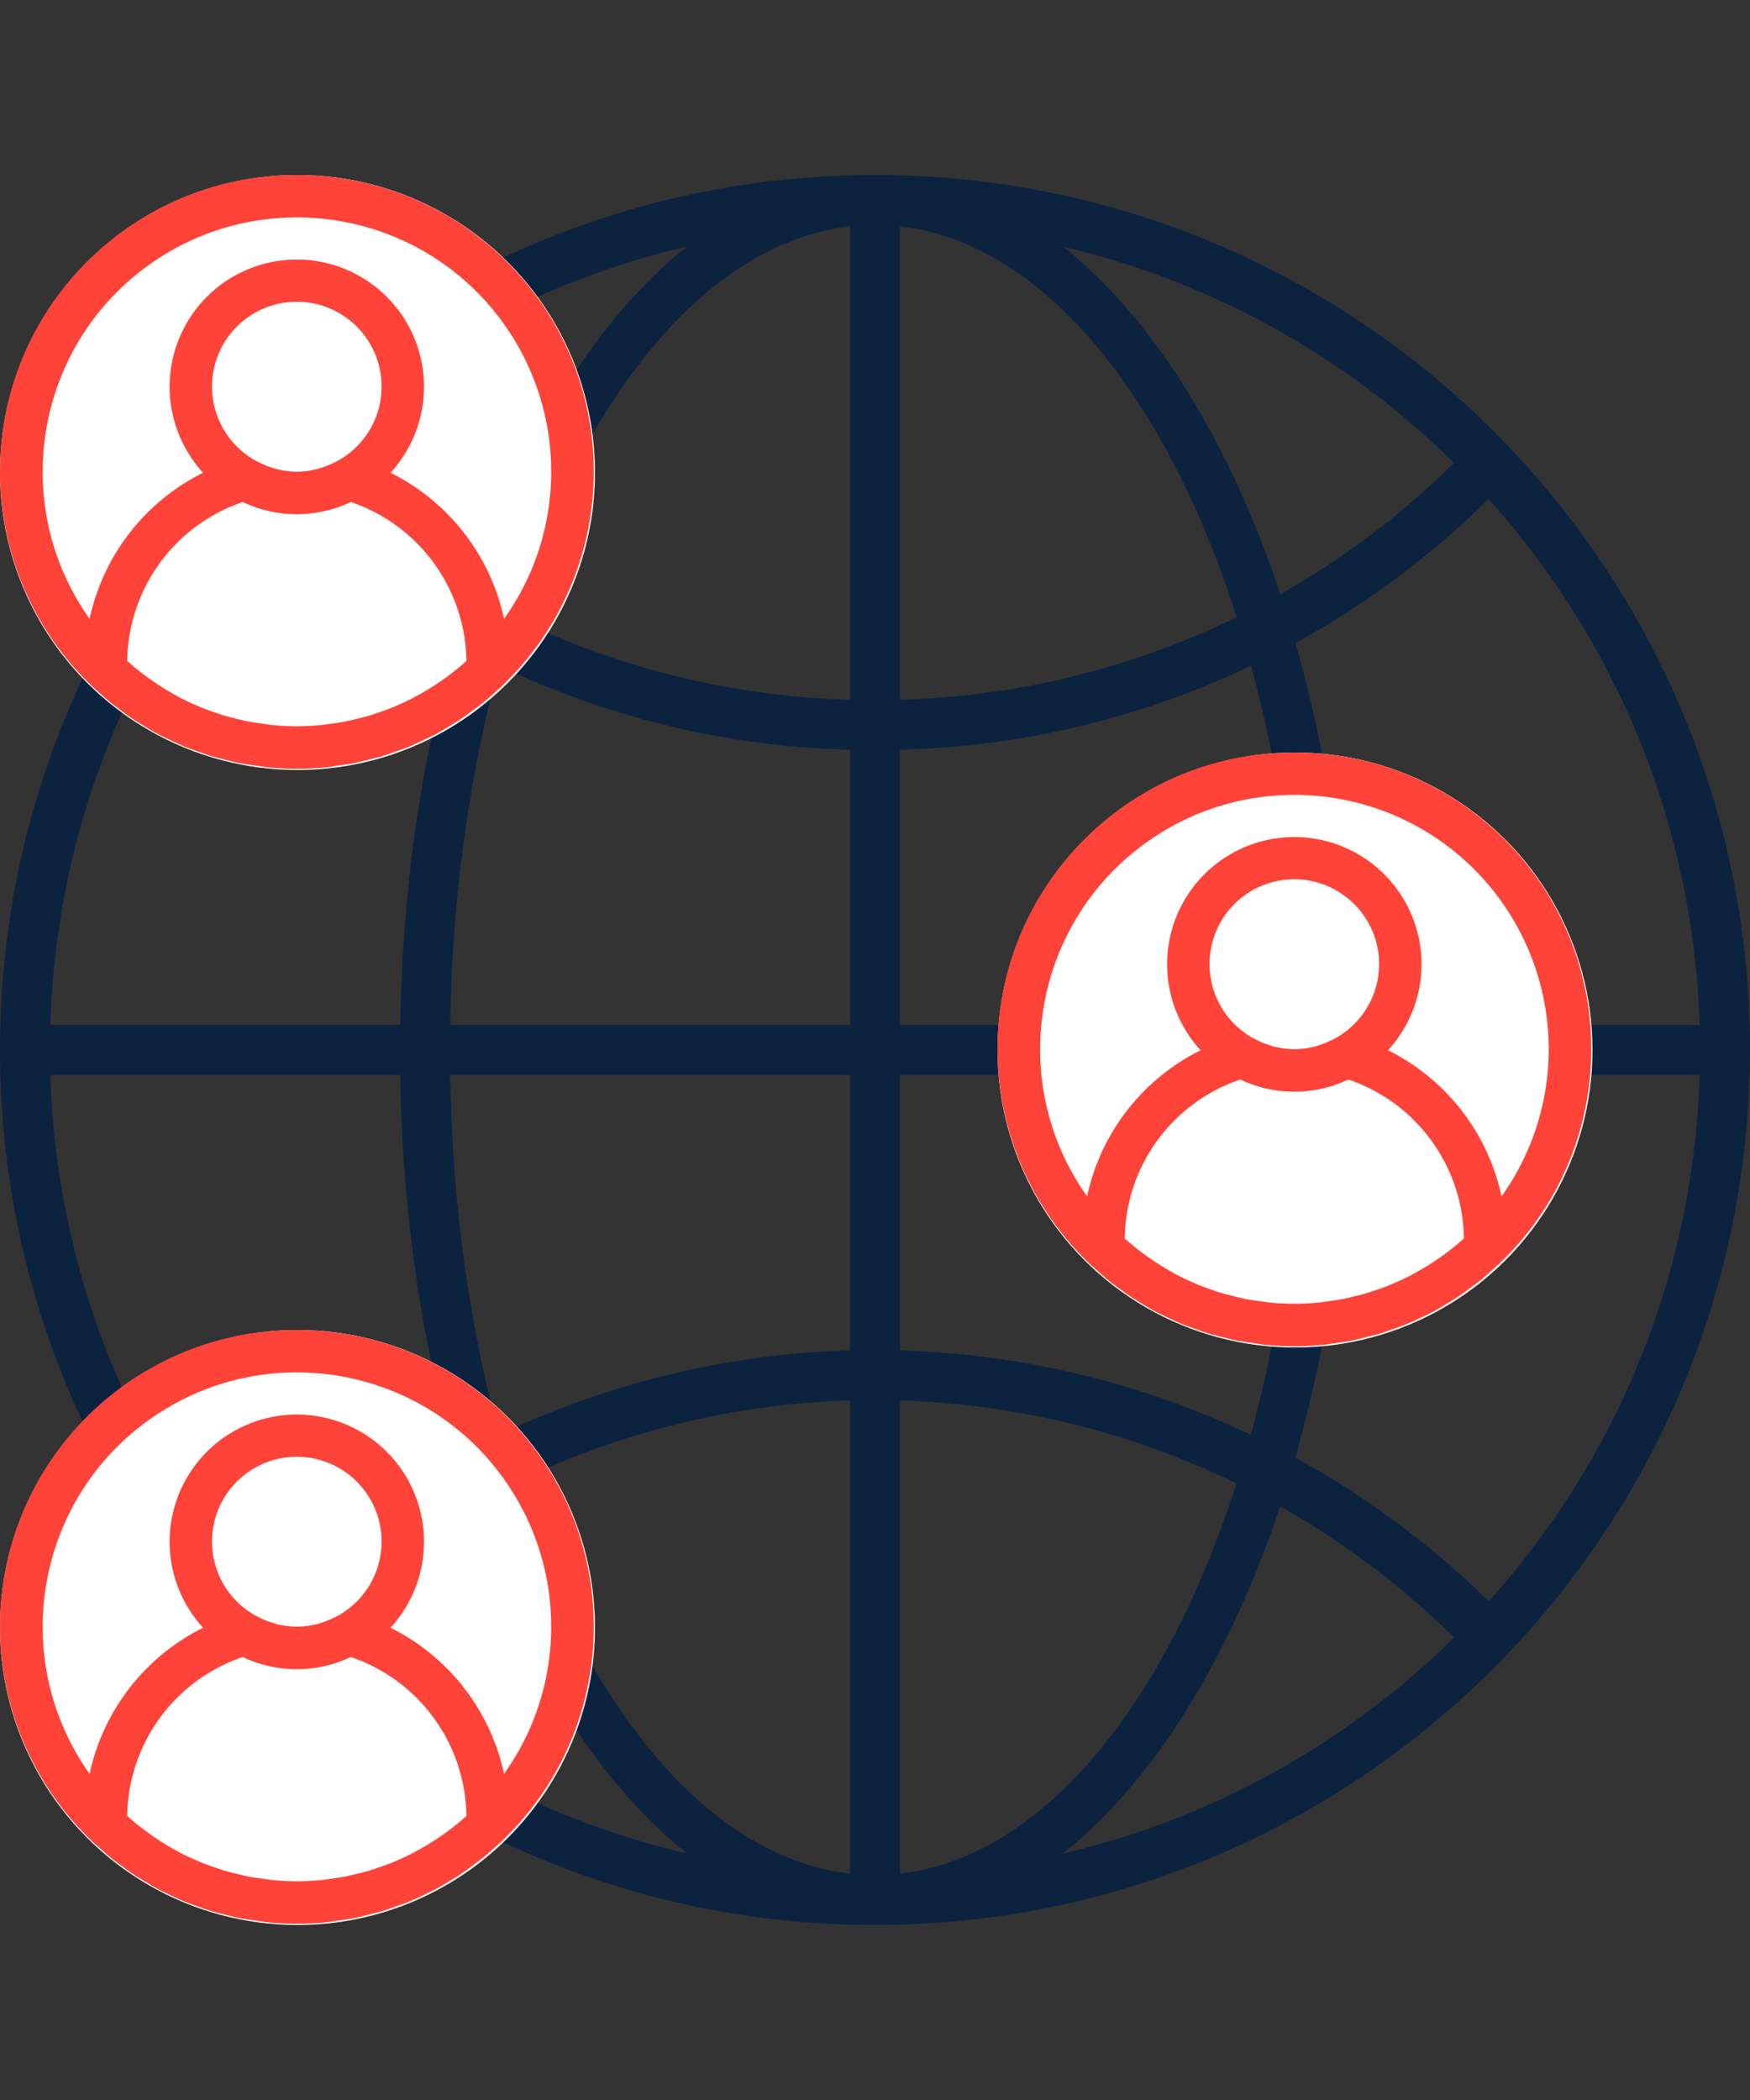 <svg xmlns="http://www.w3.org/2000/svg" width="100" height="120"><rect width="100%" height="100%" fill="#333333" stroke="none"/><g fill="none" fill-rule="evenodd" transform="translate(0 10)"><g fill="#0C2340"><path fill-rule="nonzero" d="M50 100C22.386 100 0 77.614 0 50S22.386 0 50 0s50 22.386 50 50c-.031 27.601-22.399 49.969-50 50zm0-97.143C23.964 2.857 2.857 23.964 2.857 50S23.964 97.143 50 97.143 97.143 76.036 97.143 50C97.113 23.976 76.024 2.886 50 2.857z"/><path d="M84.067 84.559a47.143 47.143 0 00-68.134 0l-2.064-1.976a50 50 0 0172.264 0l-2.066 1.976zM50 32.857a49.571 49.571 0 01-36.131-15.441l2.064-1.976A46.736 46.736 0 0050 30a46.736 46.736 0 0034.067-14.559l2.064 1.976A49.571 49.571 0 0150 32.857z"/><path fill-rule="nonzero" d="M50 100c-14.967 0-27.143-22.429-27.143-50S35.033 0 50 0s27.143 22.429 27.143 50S64.967 100 50 100zm0-97.143C36.609 2.857 25.714 24 25.714 50S36.61 97.143 50 97.143C63.391 97.143 74.286 76 74.286 50S63.39 2.857 50 2.857z"/><path d="M48.571 1.429h2.858v97.142h-2.858z"/><path d="M1.429 48.571h97.142v2.858H1.429z"/></g><circle cx="17" cy="17" r="17" fill="#FFF"/><path fill="#FF4338" fill-rule="nonzero" d="M29.223 5.221A16.939 16.939 0 0016.96.001C7.605-.011.012 7.563 0 16.919a16.94 16.94 0 005.22 12.253c.01.01.014.024.024.032.098.095.204.175.304.266.272.242.545.493.832.726.154.122.314.243.471.354.272.202.543.405.826.591.193.122.392.243.59.364.26.157.521.316.791.46.23.121.463.225.696.336.254.12.505.242.765.35.26.11.522.195.787.29.264.094.491.181.745.258.285.087.579.153.87.225.242.059.477.127.726.175.335.067.674.11 1.013.155.21.03.414.07.626.091a17.16 17.16 0 001.68.085c.564 0 1.123-.03 1.678-.085.212-.02.417-.062.626-.09.34-.047.679-.09 1.013-.156.242-.048.485-.12.727-.175.29-.072.584-.139.87-.225.253-.077.498-.172.745-.259.247-.087.528-.181.786-.288.258-.107.511-.231.766-.351.232-.11.466-.215.695-.336.27-.144.53-.303.792-.46.198-.121.396-.232.589-.364.284-.186.555-.388.826-.59.158-.122.318-.231.471-.355.288-.23.56-.474.833-.726.099-.091.206-.171.304-.266.01-.008.013-.023.023-.032 6.755-6.472 6.985-17.195.513-23.95zM26.5 27.903a14.013 14.013 0 01-1.089.863 13.472 13.472 0 01-1.171.76c-.213.12-.43.242-.65.363a16.656 16.656 0 01-1.222.56c-.214.087-.442.168-.666.243-.205.07-.41.143-.617.205-.242.072-.495.132-.746.192-.196.046-.39.098-.589.137-.287.056-.58.095-.874.135-.167.021-.333.052-.502.069-.465.044-.936.071-1.412.071-.476 0-.948-.026-1.413-.071-.168-.017-.334-.048-.501-.07-.295-.04-.588-.078-.875-.134-.199-.039-.393-.09-.589-.137-.25-.06-.5-.12-.746-.192-.207-.062-.412-.135-.617-.205a16.757 16.757 0 01-.666-.242 12.49 12.49 0 01-.632-.277 11.057 11.057 0 01-1.24-.648 14.963 14.963 0 01-1.171-.76 14.374 14.374 0 01-1.09-.862c-.052-.04-.1-.09-.153-.137a9.72 9.72 0 016.606-9.08 7.183 7.183 0 006.17 0 9.72 9.72 0 016.607 9.08c-.051.046-.1.092-.152.137zM12.736 9.713a4.846 4.846 0 116.599 6.6c-.006 0-.013 0-.02.007-.322.178-.661.322-1.013.429-.063.018-.122.042-.188.058-.121.031-.249.053-.373.075a4.907 4.907 0 01-.711.071h-.139a4.907 4.907 0 01-.71-.071c-.122-.022-.25-.044-.374-.075-.064-.016-.12-.04-.188-.058a5.128 5.128 0 01-1.012-.43l-.022-.007a4.846 4.846 0 01-1.849-6.598zm16.065 15.651a12.174 12.174 0 00-6.486-8.35 7.268 7.268 0 10-10.709 0 12.175 12.175 0 00-6.486 8.35C.475 18.821 2.013 9.751 8.557 5.105 15.1.46 24.17 2 28.815 8.542a14.53 14.53 0 012.682 8.419c0 3.013-.942 5.952-2.696 8.403z"/><g transform="translate(0 66)"><circle cx="17" cy="17" r="17" fill="#FFF"/><path fill="#FF4338" fill-rule="nonzero" d="M29.223 5.221A16.939 16.939 0 0016.96.001C7.605-.011.012 7.563 0 16.919a16.94 16.94 0 005.22 12.253c.01.01.014.024.024.032.098.095.204.175.304.266.272.242.545.493.832.726.154.122.314.243.471.354.272.202.543.405.826.591.193.122.392.243.59.364.26.157.521.316.791.46.23.121.463.225.696.336.254.12.505.242.765.35.26.11.522.195.787.29.264.094.491.181.745.258.285.087.579.153.87.225.242.059.477.127.726.175.335.067.674.11 1.013.155.21.03.414.07.626.091a17.16 17.16 0 001.68.085c.564 0 1.123-.03 1.678-.085.212-.02.417-.062.626-.09.34-.047.679-.09 1.013-.156.242-.048.485-.12.727-.175.29-.072.584-.139.87-.225.253-.077.498-.172.745-.259.247-.087.528-.181.786-.288.258-.107.511-.231.766-.351.232-.11.466-.215.695-.336.27-.144.53-.303.792-.46.198-.121.396-.232.589-.364.284-.186.555-.388.826-.59.158-.122.318-.231.471-.355.288-.23.56-.474.833-.726.099-.091.206-.171.304-.266.01-.008.013-.023.023-.032 6.755-6.472 6.985-17.195.513-23.95zM26.5 27.903a14.013 14.013 0 01-1.089.863 13.472 13.472 0 01-1.171.76c-.213.12-.43.242-.65.363a16.656 16.656 0 01-1.222.56c-.214.087-.442.168-.666.243-.205.07-.41.143-.617.205-.242.072-.495.132-.746.192-.196.046-.39.098-.589.137-.287.056-.58.095-.874.135-.167.021-.333.052-.502.069-.465.044-.936.071-1.412.071-.476 0-.948-.026-1.413-.071-.168-.017-.334-.048-.501-.07-.295-.04-.588-.078-.875-.134-.199-.039-.393-.09-.589-.137-.25-.06-.5-.12-.746-.192-.207-.062-.412-.135-.617-.205a16.757 16.757 0 01-.666-.242 12.49 12.49 0 01-.632-.277 11.057 11.057 0 01-1.24-.648 14.963 14.963 0 01-1.171-.76 14.374 14.374 0 01-1.09-.862c-.052-.04-.1-.09-.153-.137a9.72 9.72 0 016.606-9.08 7.183 7.183 0 006.17 0 9.72 9.72 0 016.607 9.08c-.051.046-.1.092-.152.137zM12.736 9.713a4.846 4.846 0 116.599 6.6c-.006 0-.013 0-.02.007-.322.178-.661.322-1.013.429-.063.018-.122.042-.188.058-.121.031-.249.053-.373.075a4.907 4.907 0 01-.711.071h-.139a4.907 4.907 0 01-.71-.071c-.122-.022-.25-.044-.374-.075-.064-.016-.12-.04-.188-.058a5.128 5.128 0 01-1.012-.43l-.022-.007a4.846 4.846 0 01-1.849-6.598zm16.065 15.651a12.174 12.174 0 00-6.486-8.35 7.268 7.268 0 10-10.709 0 12.175 12.175 0 00-6.486 8.35C.475 18.821 2.013 9.751 8.557 5.105 15.1.46 24.17 2 28.815 8.542a14.53 14.53 0 012.682 8.419c0 3.013-.942 5.952-2.696 8.403z"/></g><g transform="translate(57 33)"><circle cx="17" cy="17" r="17" fill="#FFF"/><path fill="#FF4338" fill-rule="nonzero" d="M29.223 5.221A16.939 16.939 0 0016.96.001C7.605-.011.012 7.563 0 16.919a16.94 16.94 0 005.22 12.253c.01.01.014.024.024.032.098.095.204.175.304.266.272.242.545.493.832.726.154.122.314.243.471.354.272.202.543.405.826.591.193.122.392.243.59.364.26.157.521.316.791.46.23.121.463.225.696.336.254.12.505.242.765.35.26.11.522.195.787.29.264.094.491.181.745.258.285.087.579.153.87.225.242.059.477.127.726.175.335.067.674.11 1.013.155.21.03.414.07.626.091a17.16 17.16 0 001.68.085c.564 0 1.123-.03 1.678-.085.212-.02.417-.062.626-.09.34-.047.679-.09 1.013-.156.242-.048.485-.12.727-.175.29-.072.584-.139.87-.225.253-.077.498-.172.745-.259.247-.087.528-.181.786-.288.258-.107.511-.231.766-.351.232-.11.466-.215.695-.336.27-.144.53-.303.792-.46.198-.121.396-.232.589-.364.284-.186.555-.388.826-.59.158-.122.318-.231.471-.355.288-.23.56-.474.833-.726.099-.091.206-.171.304-.266.01-.008.013-.023.023-.032 6.755-6.472 6.985-17.195.513-23.95zM26.5 27.903a14.013 14.013 0 01-1.089.863 13.472 13.472 0 01-1.171.76c-.213.12-.43.242-.65.363a16.656 16.656 0 01-1.222.56c-.214.087-.442.168-.666.243-.205.07-.41.143-.617.205-.242.072-.495.132-.746.192-.196.046-.39.098-.589.137-.287.056-.58.095-.874.135-.167.021-.333.052-.502.069-.465.044-.936.071-1.412.071-.476 0-.948-.026-1.413-.071-.168-.017-.334-.048-.501-.07-.295-.04-.588-.078-.875-.134-.199-.039-.393-.09-.589-.137-.25-.06-.5-.12-.746-.192-.207-.062-.412-.135-.617-.205a16.757 16.757 0 01-.666-.242 12.49 12.49 0 01-.632-.277 11.057 11.057 0 01-1.24-.648 14.963 14.963 0 01-1.171-.76 14.374 14.374 0 01-1.09-.862c-.052-.04-.1-.09-.153-.137a9.72 9.72 0 016.606-9.08 7.183 7.183 0 006.17 0 9.72 9.72 0 016.607 9.08c-.051.046-.1.092-.152.137zM12.736 9.713a4.846 4.846 0 116.599 6.6c-.006 0-.013 0-.02.007-.322.178-.661.322-1.013.429-.063.018-.122.042-.188.058-.121.031-.249.053-.373.075a4.907 4.907 0 01-.711.071h-.139a4.907 4.907 0 01-.71-.071c-.122-.022-.25-.044-.374-.075-.064-.016-.12-.04-.188-.058a5.128 5.128 0 01-1.012-.43l-.022-.007a4.846 4.846 0 01-1.849-6.598zm16.065 15.651a12.174 12.174 0 00-6.486-8.35 7.268 7.268 0 10-10.709 0 12.175 12.175 0 00-6.486 8.35C.475 18.821 2.013 9.751 8.557 5.105 15.1.46 24.17 2 28.815 8.542a14.53 14.53 0 012.682 8.419c0 3.013-.942 5.952-2.696 8.403z"/></g></g></svg>